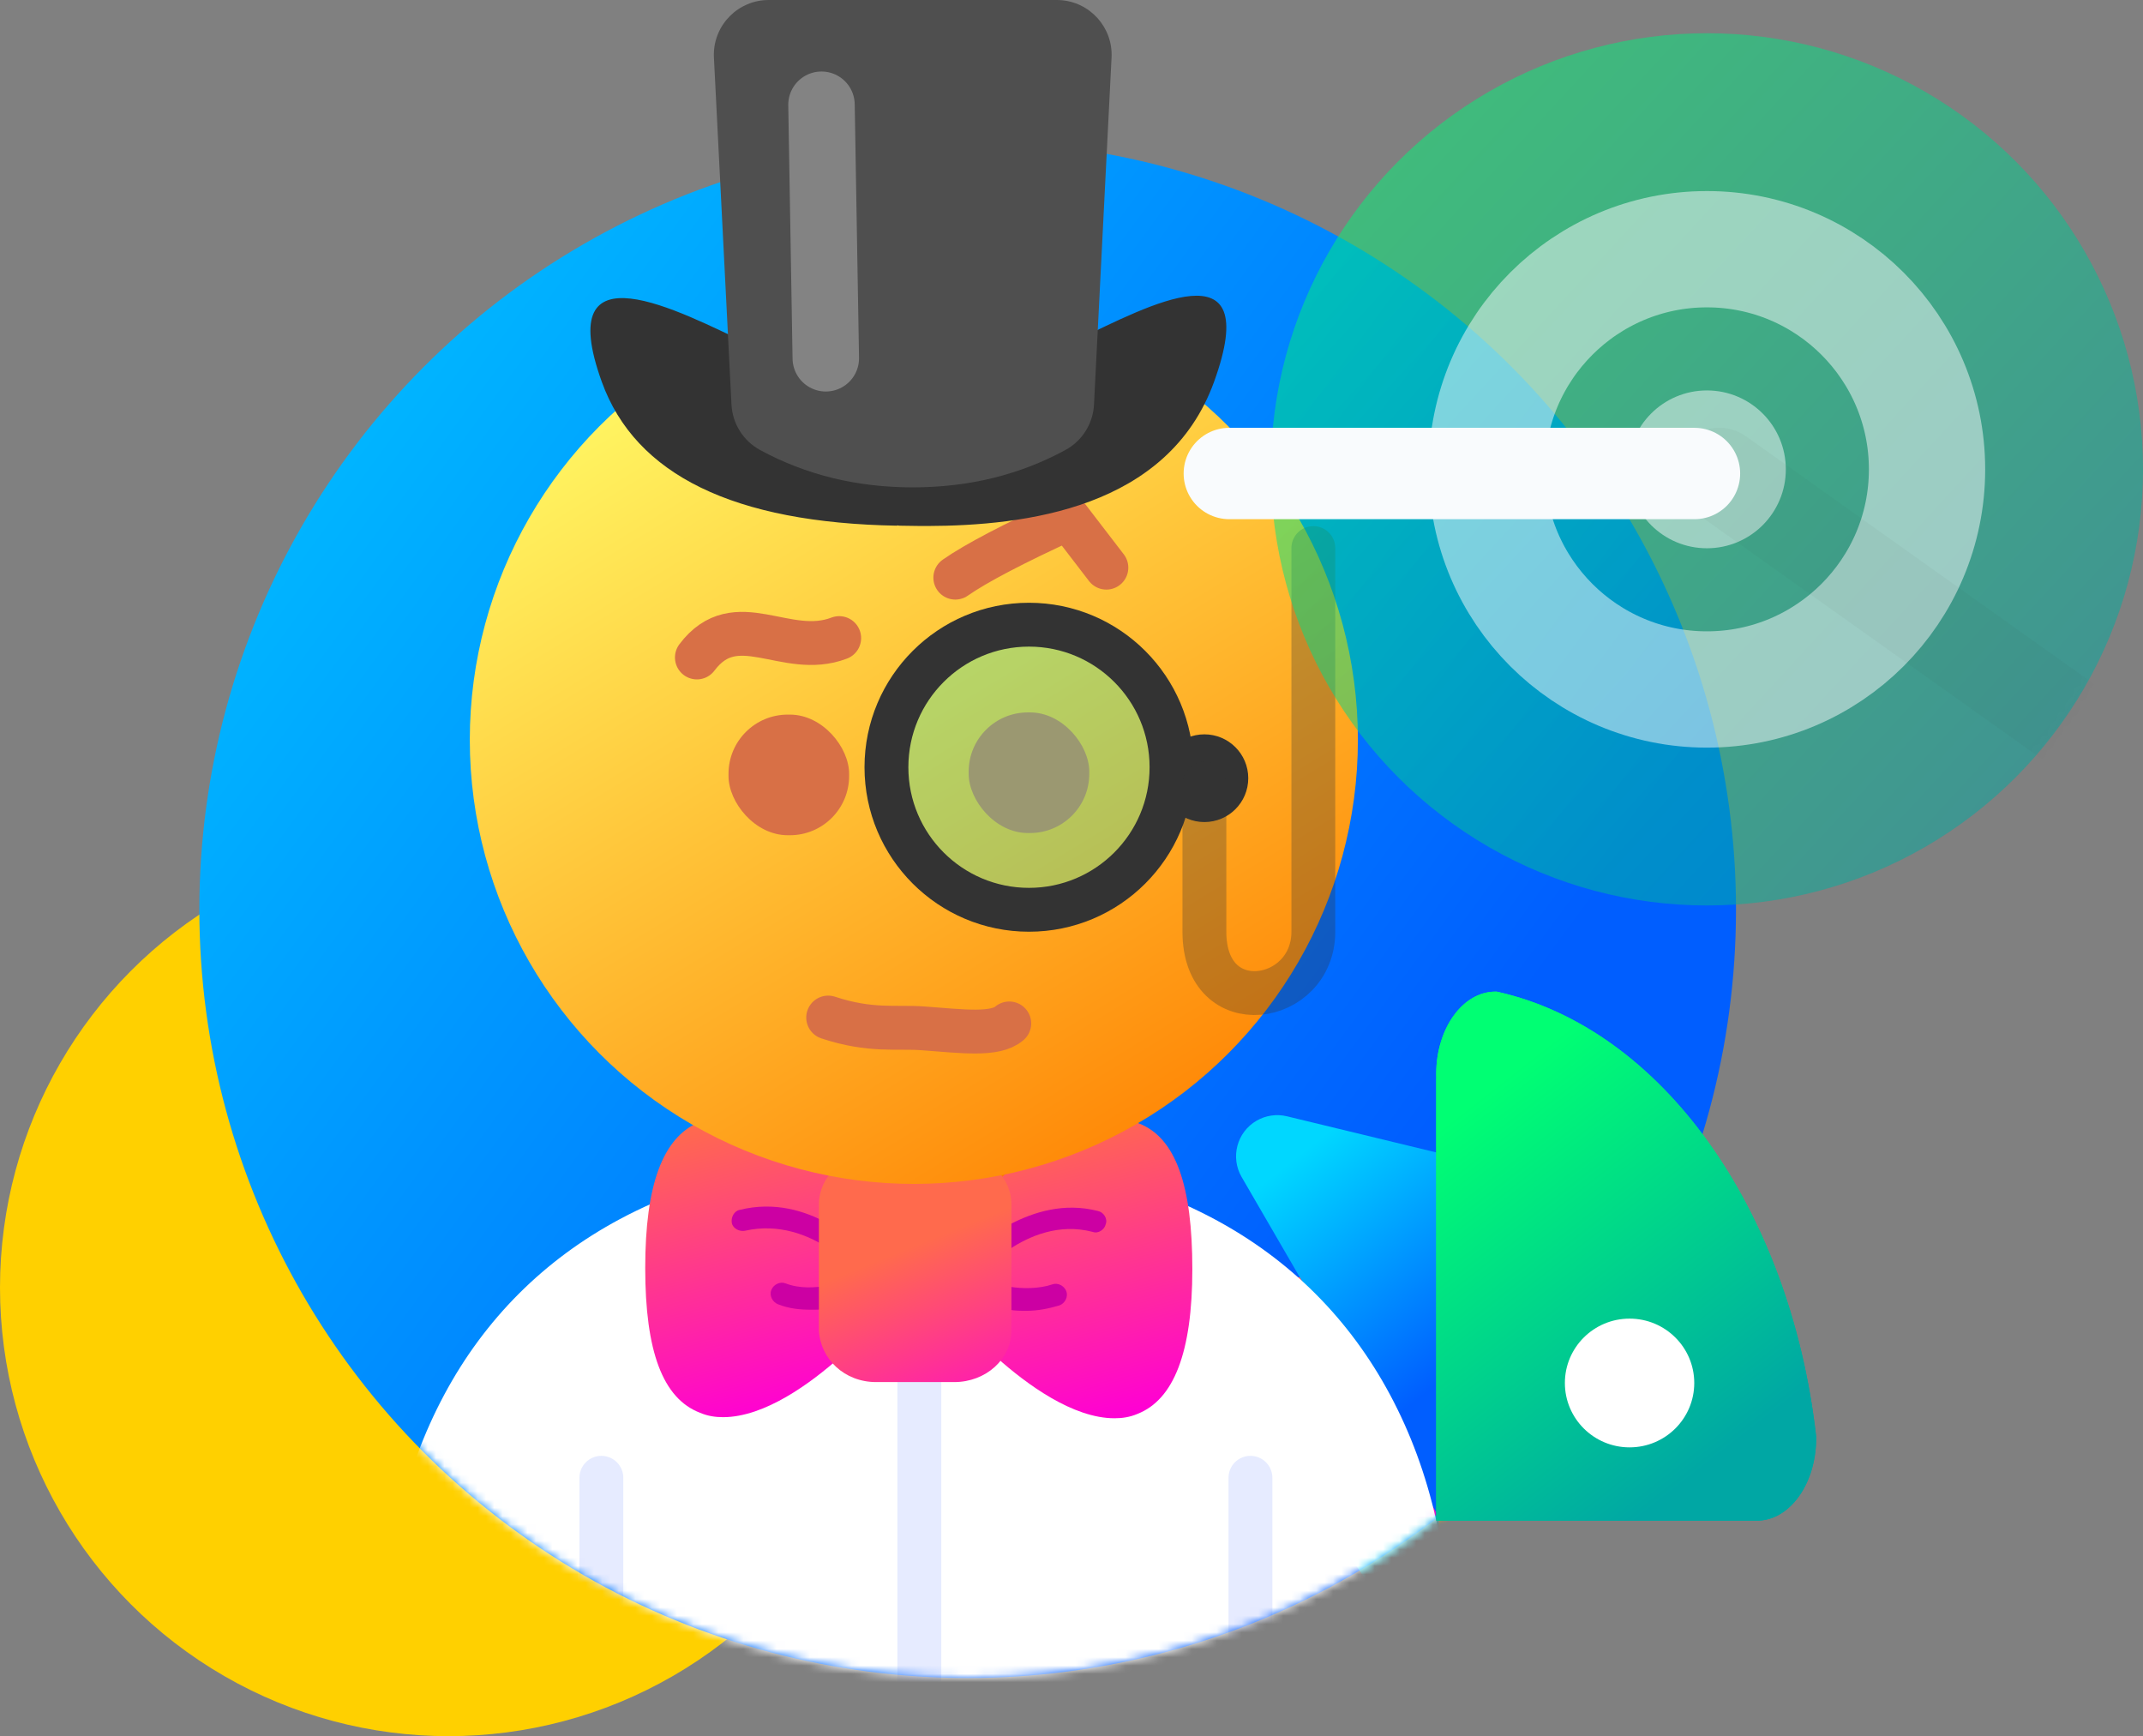 <?xml version="1.0" encoding="UTF-8"?> <svg xmlns="http://www.w3.org/2000/svg" xmlns:xlink="http://www.w3.org/1999/xlink" width="258px" height="209px" viewBox="0 0 258 209"><rect x="0" y="0" width="258" height="209" fill="#808080" stroke="none"/> <title>Group 25 Copy</title> <defs> <linearGradient x1="26.478%" y1="20.276%" x2="46.821%" y2="78.612%" id="linearGradient-1"> <stop stop-color="#AA72FF" offset="0%"></stop> <stop stop-color="#5900FF" offset="100%"></stop> </linearGradient> <linearGradient x1="44.259%" y1="3.269%" x2="62.989%" y2="100%" id="linearGradient-2"> <stop stop-color="#FF6A4D" offset="0%"></stop> <stop stop-color="#FF00D4" offset="100%"></stop> </linearGradient> <linearGradient x1="28.167%" y1="10.6%" x2="35.649%" y2="71.968%" id="linearGradient-3"> <stop stop-color="#00D7FF" offset="0%"></stop> <stop stop-color="#005EFF" offset="100%"></stop> </linearGradient> <linearGradient x1="24.199%" y1="12.917%" x2="68.064%" y2="91.224%" id="linearGradient-4"> <stop stop-color="#00FF73" offset="0%"></stop> <stop stop-color="#00A7A4" offset="100%"></stop> </linearGradient> <linearGradient x1="86.328%" y1="56.398%" x2="-8.34%" y2="-13.159%" id="linearGradient-5"> <stop stop-color="#005EFF" offset="0%"></stop> <stop stop-color="#00D7FF" offset="100%"></stop> </linearGradient> <circle id="path-6" cx="92.5" cy="92.5" r="92.5"></circle> <linearGradient x1="32.833%" y1="41.154%" x2="40.892%" y2="126.977%" id="linearGradient-8"> <stop stop-color="#00F5FF" offset="0%"></stop> <stop stop-color="#007CB3" offset="100%"></stop> </linearGradient> <linearGradient x1="45.503%" y1="3.269%" x2="60.176%" y2="100%" id="linearGradient-9"> <stop stop-color="#FF6A4D" offset="0%"></stop> <stop stop-color="#FF00D4" offset="100%"></stop> </linearGradient> <linearGradient x1="57.489%" y1="37.779%" x2="88.352%" y2="129.02%" id="linearGradient-10"> <stop stop-color="#FF6A4D" offset="0%"></stop> <stop stop-color="#FF00D4" offset="100%"></stop> </linearGradient> <linearGradient x1="23.835%" y1="4.19%" x2="82.127%" y2="100%" id="linearGradient-11"> <stop stop-color="#FFF864" offset="0%"></stop> <stop stop-color="#FF8000" offset="100%"></stop> </linearGradient> <linearGradient x1="0%" y1="12.917%" x2="85.007%" y2="91.224%" id="linearGradient-12"> <stop stop-color="#00FF73" offset="0%"></stop> <stop stop-color="#00A7A4" offset="100%"></stop> </linearGradient> <circle id="path-13" cx="52.5" cy="52.5" r="52.5"></circle> </defs> <g id="Page-1" stroke="none" stroke-width="1" fill="none" fill-rule="evenodd"> <g id="Home-Page-Copy-12" transform="translate(-801, -6028)"> <g id="Group-25-Copy" transform="translate(801, 6028)"> <g id="Group-10-Copy-8" transform="translate(134, 110)"> <path d="M17.64,56.101 L32.881,72.832 L32.881,72.832 L9.477,81.643 L11.075,58.387 C11.218,56.305 13.022,54.732 15.105,54.875 C16.076,54.942 16.984,55.381 17.64,56.101 Z" id="Rectangle-Copy-11" fill="url(#linearGradient-1)" transform="translate(21.179, 65.601) rotate(-107) translate(-21.179, -65.601) "></path> <path d="M19.725,32.712 L44.437,56.367 L44.437,56.367 L11.41,69.58 L11.336,36.305 C11.33,33.566 13.546,31.341 16.285,31.335 C17.566,31.332 18.799,31.826 19.725,32.712 Z" id="Rectangle-Copy-10" fill="url(#linearGradient-2)" transform="translate(27.874, 47.118) rotate(-60) translate(-27.874, -47.118) "></path> <path d="M29.764,14.916 L64.657,48.147 L64.657,48.147 L21.488,65.329 L21.385,18.519 C21.378,15.78 23.594,13.554 26.333,13.548 C27.61,13.546 28.839,14.036 29.764,14.916 Z" id="Rectangle-Copy-9" fill="url(#linearGradient-3)" transform="translate(43.008, 36.12) rotate(-30) translate(-43.008, -36.12) "></path> <path d="M38.908,73.056 L38.908,19.988 C38.908,19.894 38.911,19.802 38.915,19.712 C38.911,19.574 38.908,19.434 38.908,19.293 C38.908,13.815 42.098,9.374 46.033,9.374 L45.987,9.374 C46.076,9.364 46.172,9.369 46.277,9.393 C65.972,13.777 81.523,35.451 84.646,62.883 C84.659,63.005 84.661,63.114 84.651,63.209 C84.624,68.472 81.652,72.762 77.914,73.041 C77.858,73.051 77.799,73.056 77.738,73.056 L77.738,73.056 L38.908,73.056 L38.908,73.056 Z" id="Combined-Shape-Copy-7" fill="url(#linearGradient-4)"></path> <ellipse id="Oval" fill="#FFFFFF" cx="62.187" cy="56.485" rx="7.788" ry="7.749"></ellipse> </g> <circle id="Mask-Copy-2" fill="#FFD000" fill-rule="nonzero" cx="54" cy="155" r="54"></circle> <g id="Rectangle-Copy-36" transform="translate(24, 17)"> <mask id="mask-7" fill="white"> <use xlink:href="#path-6"></use> </mask> <use id="Mask" fill="url(#linearGradient-5)" xlink:href="#path-6"></use> <g id="Group-10-Copy-8" mask="url(#mask-7)"> <g transform="translate(110, 93)"> <ellipse id="Oval-Copy-5" fill="#FFC900" cx="40.087" cy="73.805" rx="7.788" ry="7.749"></ellipse> <path d="M30.649,76.097 L39.445,88.398 L39.445,88.398 L25.579,92.803 L25.318,77.859 C25.29,76.235 26.583,74.896 28.206,74.868 C29.173,74.851 30.086,75.311 30.649,76.097 Z" id="Rectangle-Copy-12" fill="url(#linearGradient-8)" transform="translate(32.299, 80.608) rotate(-179) translate(-32.299, -80.608) "></path> <path d="M17.64,56.101 L32.881,72.832 L32.881,72.832 L9.477,81.643 L11.075,58.387 C11.218,56.305 13.022,54.732 15.105,54.875 C16.076,54.942 16.984,55.381 17.64,56.101 Z" id="Rectangle-Copy-11" fill="url(#linearGradient-1)" transform="translate(21.179, 65.601) rotate(-107) translate(-21.179, -65.601) "></path> <path d="M19.725,32.712 L44.437,56.367 L44.437,56.367 L11.41,69.58 L11.336,36.305 C11.33,33.566 13.546,31.341 16.285,31.335 C17.566,31.332 18.799,31.826 19.725,32.712 Z" id="Rectangle-Copy-10" fill="url(#linearGradient-2)" transform="translate(27.874, 47.118) rotate(-60) translate(-27.874, -47.118) "></path> <path d="M29.764,14.916 L64.657,48.147 L64.657,48.147 L21.488,65.329 L21.385,18.519 C21.378,15.78 23.594,13.554 26.333,13.548 C27.61,13.546 28.839,14.036 29.764,14.916 Z" id="Rectangle-Copy-9" fill="url(#linearGradient-3)" transform="translate(43.008, 36.12) rotate(-30) translate(-43.008, -36.12) "></path> <path d="M38.908,73.056 L38.908,19.988 C38.908,19.894 38.911,19.802 38.915,19.712 C38.911,19.574 38.908,19.434 38.908,19.293 C38.908,13.815 42.098,9.374 46.033,9.374 L45.987,9.374 C46.076,9.364 46.172,9.369 46.277,9.393 C65.972,13.777 81.523,35.451 84.646,62.883 C84.659,63.005 84.661,63.114 84.651,63.209 C84.624,68.472 81.652,72.762 77.914,73.041 C77.858,73.051 77.799,73.056 77.738,73.056 L77.738,73.056 L38.908,73.056 L38.908,73.056 Z" id="Combined-Shape-Copy-7" fill="url(#linearGradient-4)"></path> <ellipse id="Oval" fill="#FFFFFF" cx="62.187" cy="56.485" rx="7.788" ry="7.749"></ellipse> </g> </g> <g id="Group-6" mask="url(#mask-7)"> <g transform="translate(22, -21)"> <g id="Group-3" stroke="none" stroke-width="1" fill="none" fill-rule="evenodd" transform="translate(0, 133.32)"> <ellipse id="Oval" fill="#272727" cx="64.68" cy="19.14" rx="33" ry="9.9"></ellipse> <rect id="Rectangle" fill="#F87D00" x="51.744" y="0" width="27.456" height="42.24"></rect> <path d="M64.944,27.557 C77.224,27.557 88.404,23.081 96.775,15.75 C97.944,16.277 99.085,16.839 100.2,17.435 C109.321,22.313 116.479,29.471 121.357,38.591 C126.234,47.712 128.832,58.575 128.832,72.626 L128.832,87.201 L0,87.201 L3.79523259e-15,72.626 C-4.16547687e-15,58.575 2.598,47.712 7.475,38.591 C12.353,29.471 19.511,22.313 28.632,17.435 C29.969,16.72 31.343,16.054 32.759,15.438 C41.168,22.953 52.491,27.557 64.944,27.557 Z" id="Combined-Shape" fill="#FFFFFF"></path> <line x1="64.68" y1="36.696" x2="64.68" y2="76.296" id="Path-19-Copy-2" stroke="#0039FF" stroke-width="5.28" opacity="0.1" stroke-linecap="round" stroke-linejoin="round"></line> <g id="Group-5" transform="translate(31.68, 5.28)"> <polygon id="Path-35" fill="#CC00A3" fill-rule="nonzero" points="30.278 12.553 8.439 7.578 8.439 26.268 27.778 25.073 56.616 27.113 60.15 6.443 37.085 10.781"></polygon> <path d="M59.4,0.623 C53.856,-1.489 46.728,3.659 42.504,7.487 C43.428,8.675 43.956,10.259 43.956,11.975 L43.956,12.767 C46.728,11.315 50.424,10.127 54.516,11.183 C55.176,11.315 55.704,12.107 55.44,12.767 C55.308,13.427 54.516,13.955 53.856,13.691 C49.764,12.635 46.2,14.219 43.824,15.803 L43.824,20.291 C45.408,20.555 47.388,20.555 48.972,20.027 C49.632,19.763 50.424,20.159 50.688,20.819 C50.952,21.479 50.556,22.271 49.896,22.535 C48.576,22.931 47.256,23.195 45.936,23.195 C45.144,23.195 44.484,23.195 43.824,23.063 L43.824,24.383 C43.824,26.099 43.296,27.551 42.372,28.871 C45.936,32.039 51.48,36.131 56.496,36.131 C57.42,36.131 58.344,35.999 59.268,35.603 C63.624,33.887 65.868,28.211 65.868,18.179 C65.868,8.147 63.888,2.339 59.4,0.623 Z" id="Path" fill="url(#linearGradient-9)"></path> <path d="M6.6,35.471 C7.524,35.867 8.448,35.999 9.372,35.999 C14.388,35.999 19.932,31.907 23.496,28.739 C22.572,27.419 22.044,25.967 22.044,24.251 L22.044,22.931 C21.384,23.063 20.724,23.063 19.932,23.063 C18.612,23.063 17.292,22.931 15.972,22.403 C15.312,22.139 14.916,21.347 15.18,20.687 C15.444,20.027 16.236,19.631 16.896,19.895 C18.612,20.555 20.46,20.423 22.044,20.159 L22.044,15.671 C19.668,14.087 16.104,12.635 12.012,13.559 C11.352,13.691 10.56,13.295 10.428,12.635 C10.296,11.975 10.692,11.183 11.352,11.051 C15.576,9.995 19.272,11.183 21.912,12.635 L21.912,11.843 C21.912,10.127 22.44,8.675 23.364,7.355 C19.14,3.527 12.012,-1.621 6.468,0.491 C2.112,2.339 -2.81374923e-14,8.015 -2.81374923e-14,18.047 C-2.81374923e-14,28.079 2.112,33.755 6.6,35.471 Z" id="Path" fill="url(#linearGradient-9)"></path> <path d="M27.792,31.775 L37.208,31.775 C41.01,31.775 44.088,29 44.088,25.572 L44.088,10.391 C44.088,6.962 41.01,4.187 37.208,4.187 L27.792,4.187 C23.99,4.187 20.912,6.962 20.912,10.391 L20.912,25.572 C21.093,29 23.99,31.775 27.792,31.775 Z" id="Path" fill="url(#linearGradient-10)"></path> </g> <line x1="26.4" y1="48.576" x2="26.4" y2="74.976" id="Path-19" stroke="#0039FF" stroke-width="5.28" opacity="0.1" stroke-linecap="round" stroke-linejoin="round"></line> <line x1="104.544" y1="48.576" x2="104.544" y2="74.976" id="Path-19-Copy" stroke="#0039FF" stroke-width="5.28" opacity="0.1" stroke-linecap="round" stroke-linejoin="round"></line> </g> <g id="Group-2" stroke="none" stroke-width="1" fill="none" fill-rule="evenodd" transform="translate(10.56, 39.6)"> <circle id="Oval-Copy-2" fill="url(#linearGradient-11)" cx="53.46" cy="53.46" r="53.46"></circle> <rect id="Rectangle" fill="#D87046" x="31.147" y="50.425" width="14.52" height="14.52" rx="7.128"></rect> <path d="M58.08,32.384 C60.82,31.109 65.707,29.555 72.742,27.72 L76.2,34.358" id="Path-2-Copy" stroke="#D87046" stroke-width="5.28" stroke-linecap="round" stroke-linejoin="round" transform="translate(67.14, 31.039) rotate(-10) translate(-67.14, -31.039) "></path> <rect id="Rectangle-Copy-2" fill="#D87046" x="60.06" y="50.16" width="14.52" height="14.52" rx="7.128"></rect> <circle id="Oval" stroke="#333333" stroke-width="5.28" fill-opacity="0.285" fill="#00FFDE" cx="67.32" cy="56.76" r="17.16"></circle> <circle id="Oval-Copy" fill="#333333" cx="88.44" cy="58.08" r="5.28"></circle> <path d="M27.72,45.159 C31.147,38.115 38.243,43.247 44.093,39.6" id="Path-2" stroke="#D87046" stroke-width="5.28" stroke-linecap="round" stroke-linejoin="round" transform="translate(35.907, 42.379) rotate(11) translate(-35.907, -42.379) "></path> <path d="M88.44,58.74 C88.44,63.363 88.44,69.303 88.44,76.56 C88.44,87.445 101.556,85.323 101.556,76.56 C101.556,70.718 101.556,55.324 101.556,30.377" id="Path-5" stroke="#333333" stroke-width="5.28" opacity="0.3" stroke-linecap="round" stroke-linejoin="round"></path> </g> <path d="M100.165,49.959 C94.631,65.241 77.382,67.285 65.619,67.32 L64.851,67.319 C63.966,67.315 63.115,67.301 62.306,67.282 C62.2,67.273 62.096,67.261 61.994,67.246 L61.993,67.282 C42.357,66.946 30.512,61.18 26.458,49.985 C20.377,33.192 35.905,41.53 44.131,45.418 C49.615,48.01 55.569,48.462 61.993,46.773 L61.993,46.773 L61.994,47.621 C62.096,47.341 62.2,47.059 62.306,46.773 C71.189,48.057 78.372,47.404 83.856,44.812 C92.083,40.924 106.246,33.166 100.165,49.959 Z" id="Combined-Shape" stroke="none" fill="#333333" fill-rule="evenodd"></path> <path d="M39.951,6.934 L42.065,48.705 C42.181,51.001 43.484,53.072 45.504,54.17 C51.022,57.169 57.15,58.669 63.887,58.669 C70.624,58.669 76.751,57.169 82.269,54.17 C84.289,53.072 85.593,51.001 85.709,48.705 L87.822,6.934 C88.007,3.293 85.205,0.193 81.564,0.008 C81.453,0.003 81.342,-1.70024048e-14 81.231,-1.87583282e-14 L46.542,-1.87583282e-14 C42.897,-1.89769164e-14 39.942,2.955 39.942,6.6 C39.942,6.711 39.945,6.822 39.951,6.934 Z" id="Path-3" stroke="none" fill="#4F4F4F" fill-rule="evenodd"></path> <path d="M53.734,125.679 C55.198,127.358 59.118,127.398 63.921,127.709 C67.142,127.917 70.111,128.979 75.422,128.011" id="Path-34" stroke="#D87046" stroke-width="5.28" fill="none" stroke-linecap="round" stroke-linejoin="round" transform="translate(64.578, 127.045) scale(-1, 1) rotate(-8) translate(-64.578, -127.045) "></path> </g> </g> </g> <path d="M85.951,6.934 L88.065,48.705 C88.181,51.001 89.484,53.072 91.504,54.17 C97.022,57.169 103.15,58.669 109.887,58.669 C116.624,58.669 122.751,57.169 128.269,54.17 C130.289,53.072 131.593,51.001 131.709,48.705 L133.822,6.934 C134.007,3.293 131.205,0.193 127.564,0.008 C127.453,0.003 127.342,2.00707889e-13 127.231,1.98951966e-13 L92.542,1.98951966e-13 C88.897,1.98733378e-13 85.942,2.955 85.942,6.6 C85.942,6.711 85.945,6.822 85.951,6.934 Z" id="Path-3" fill="#4F4F4F"></path> <g id="Group-8-Copy-2" transform="translate(153, 4)" fill="url(#linearGradient-12)" fill-opacity="0.5"> <circle id="Mask-Copy-4" cx="52.5" cy="52.5" r="52.5"></circle> </g> <circle id="Oval" stroke="#F9FBFD" stroke-width="14" opacity="0.5" cx="205.5" cy="56.5" r="26.5"></circle> <circle id="Oval-Copy-3" fill="#F9FBFD" opacity="0.5" cx="205.5" cy="56.5" r="9.5"></circle> <g id="Path-6-Copy" transform="translate(153, 4)"> <mask id="mask-14" fill="white"> <use xlink:href="#path-13"></use> </mask> <g id="Mask"></g> <line x1="106" y1="90" x2="54" y2="53" stroke="#333333" stroke-width="11" opacity="0.2" stroke-linecap="round" mask="url(#mask-14)"></line> </g> <line x1="99.419" y1="43.129" x2="98.901" y2="12.608" id="Path-37" stroke="#FFFFFF" stroke-width="8" opacity="0.3" stroke-linecap="round" stroke-linejoin="round"></line> <line x1="204" y1="57" x2="148" y2="57" id="Path-6" stroke="#F9FBFD" stroke-width="11" stroke-linecap="round"></line> <path d="M172.908,183.056 L172.908,129.988 C172.908,129.894 172.911,129.802 172.915,129.712 C172.911,129.574 172.908,129.434 172.908,129.293 C172.908,123.815 176.098,119.374 180.033,119.374 L179.987,119.374 C180.076,119.364 180.172,119.369 180.277,119.393 C199.972,123.777 215.523,145.451 218.646,172.883 C218.659,173.005 218.661,173.114 218.651,173.209 C218.624,178.472 215.652,182.762 211.914,183.041 C211.858,183.051 211.799,183.056 211.738,183.056 L211.738,183.056 L172.908,183.056 L172.908,183.056 Z" id="Combined-Shape-Copy-7" fill="url(#linearGradient-4)"></path> <ellipse id="Oval" fill="#FFFFFF" cx="196.187" cy="166.485" rx="7.788" ry="7.749"></ellipse> </g> </g> </g> </svg> 